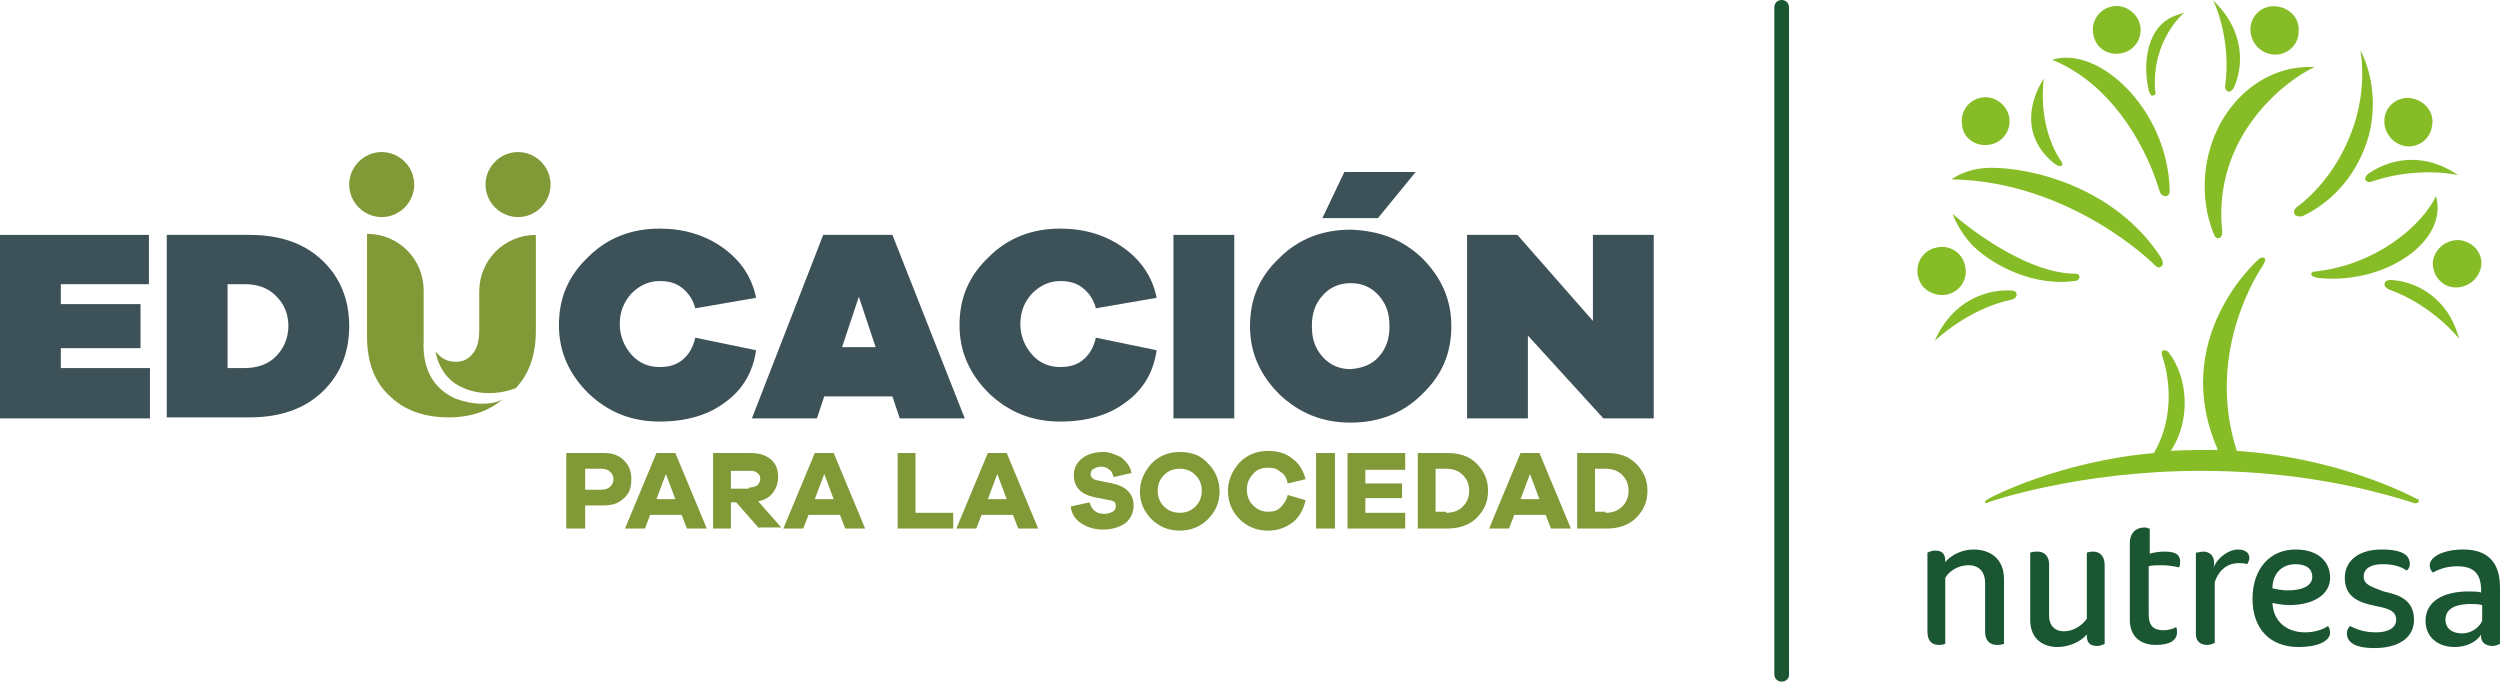 <?xml version="1.0" encoding="UTF-8"?>
<!-- Generator: Adobe Illustrator 24.0.0, SVG Export Plug-In . SVG Version: 6.00 Build 0)  -->
<svg xmlns="http://www.w3.org/2000/svg" xmlns:xlink="http://www.w3.org/1999/xlink" version="1.1" id="Capa_1" x="0px" y="0px" viewBox="0 0 238.4 65" style="enable-background:new 0 0 238.4 65;" xml:space="preserve">
<style type="text/css">
	.st0{fill:#3D5158;}
	.st1{fill:#819936;}
	.st2{fill:#1A5632;}
	.st3{fill:#86BC25;}
</style>
<polygon class="st0" points="14.3,39.9 0,39.9 0,22.4 14.2,22.4 14.2,27.1 5.8,27.1 5.8,29 13.4,29 13.4,33.2 5.8,33.2 5.8,35.1   14.3,35.1 "></polygon>
<path class="st0" d="M23.8,22.4c2.9,0,5.2,0.8,6.9,2.4c1.7,1.6,2.6,3.7,2.6,6.3c0,2.6-0.9,4.7-2.6,6.3c-1.7,1.6-4,2.4-6.9,2.4h-7.9  V22.4H23.8z M23.3,35.1c1.3,0,2.3-0.4,3-1.1s1.2-1.7,1.2-2.9c0-1.2-0.4-2.1-1.2-2.9s-1.8-1.1-3-1.1h-1.6v8H23.3z"></path>
<path class="st0" d="M72.1,33.4c-0.3,2.1-1.3,3.8-3,5c-1.6,1.2-3.7,1.8-6.2,1.8c-2.7,0-4.9-0.9-6.8-2.7c-1.8-1.8-2.8-3.9-2.8-6.5  c0-2.6,0.9-4.7,2.8-6.5c1.8-1.8,4.1-2.7,6.8-2.7c2.3,0,4.3,0.6,6,1.8c1.7,1.2,2.8,2.8,3.2,4.8l-5.8,1c-0.2-0.8-0.6-1.4-1.2-1.9  c-0.6-0.5-1.3-0.7-2.2-0.7c-1,0-1.9,0.4-2.7,1.2c-0.7,0.8-1.1,1.7-1.1,2.9c0,1.1,0.4,2.1,1.1,2.9c0.7,0.8,1.6,1.2,2.7,1.2  c0.9,0,1.6-0.2,2.2-0.7s1-1.2,1.2-2.1L72.1,33.4z"></path>
<path class="st0" d="M85.8,39.9l-0.7-2.1h-6.5l-0.7,2.1h-6.2l6.8-17.5h6.6L92,39.9H85.8z M81.9,28.3l-1.6,4.8h3.2L81.9,28.3z"></path>
<path class="st0" d="M110.3,33.4c-0.3,2.1-1.3,3.8-3,5c-1.6,1.2-3.7,1.8-6.2,1.8c-2.7,0-4.9-0.9-6.8-2.7c-1.8-1.8-2.8-3.9-2.8-6.5  c0-2.6,0.9-4.7,2.8-6.5c1.8-1.8,4.1-2.7,6.8-2.7c2.3,0,4.3,0.6,6,1.8c1.7,1.2,2.8,2.8,3.2,4.8l-5.8,1c-0.2-0.8-0.6-1.4-1.2-1.9  c-0.6-0.5-1.3-0.7-2.2-0.7c-1,0-1.9,0.4-2.7,1.2c-0.7,0.8-1.1,1.7-1.1,2.9c0,1.1,0.4,2.1,1.1,2.9c0.7,0.8,1.6,1.2,2.7,1.2  c0.9,0,1.6-0.2,2.2-0.7c0.6-0.5,1-1.2,1.2-2.1L110.3,33.4z"></path>
<rect x="111.9" y="22.4" class="st0" width="5.8" height="17.5"></rect>
<path class="st0" d="M135.6,24.6c1.8,1.8,2.8,3.9,2.8,6.5c0,2.6-0.9,4.7-2.8,6.5c-1.8,1.8-4.1,2.7-6.8,2.7c-2.7,0-4.9-0.9-6.8-2.7  c-1.8-1.8-2.8-3.9-2.8-6.5c0-2.6,0.9-4.7,2.8-6.5c1.8-1.8,4.1-2.7,6.8-2.7C131.5,22,133.7,22.8,135.6,24.6 M131.5,34  c0.7-0.8,1-1.7,1-2.9c0-1.2-0.3-2.1-1-2.9c-0.7-0.8-1.6-1.2-2.7-1.2c-1.1,0-2,0.4-2.7,1.2c-0.7,0.8-1,1.7-1,2.9c0,1.2,0.3,2.1,1,2.9  c0.7,0.8,1.6,1.2,2.7,1.2C129.9,35.1,130.8,34.8,131.5,34 M126.1,20.8l2.1-4.4h6.8l-3.6,4.4H126.1z"></path>
<polygon class="st0" points="157.7,39.9 152.9,39.9 145.7,32 145.7,39.9 139.9,39.9 139.9,22.4 144.7,22.4 151.9,30.6 151.9,22.4   157.7,22.4 "></polygon>
<path class="st1" d="M52.5,17.6c0,1.7-1.4,3.1-3.1,3.1c-1.7,0-3.1-1.4-3.1-3.1c0-1.7,1.4-3.1,3.1-3.1C51.1,14.5,52.5,15.9,52.5,17.6  "></path>
<path class="st1" d="M39.5,17.6c0,1.7-1.4,3.1-3.1,3.1c-1.7,0-3.1-1.4-3.1-3.1c0-1.7,1.4-3.1,3.1-3.1C38.1,14.5,39.5,15.9,39.5,17.6  "></path>
<path class="st1" d="M46,38.5c-0.9,0-1.8-0.2-2.6-0.5c-1.3-0.6-3.2-2-3-5.6c0-0.1,0-0.1,0-0.2v-1.5v-3c0-3-2.4-5.4-5.4-5.4v9.8  c0,2.4,0.7,4.3,2.1,5.6c1.4,1.4,3.3,2.1,5.7,2.1c2.1,0,3.8-0.6,5.1-1.7C47.3,38.4,46.7,38.5,46,38.5"></path>
<path class="st1" d="M51.1,22.4c-3,0-5.4,2.4-5.4,5.4v3.7c0,1-0.2,1.7-0.6,2.2c-0.4,0.5-0.9,0.8-1.6,0.8c-0.8,0-1.4-0.3-1.8-0.8  c-0.1-0.1-0.2-0.2-0.2-0.3c0.4,2.2,1.7,3.2,2.7,3.6c1.6,0.7,3.5,0.6,5,0c1.3-1.4,1.9-3.2,1.9-5.5V22.4z"></path>
<path class="st1" d="M57.6,43.2c0.8,0,1.4,0.2,1.9,0.7c0.5,0.5,0.7,1,0.7,1.8c0,0.8-0.2,1.4-0.7,1.8c-0.5,0.5-1.1,0.7-2,0.7h-1.7  v2.2H54v-7.2H57.6z M57.4,46.7c0.3,0,0.6-0.1,0.8-0.3c0.2-0.2,0.3-0.4,0.3-0.7c0-0.3-0.1-0.5-0.3-0.7s-0.5-0.3-0.8-0.3h-1.6v2H57.4z  "></path>
<path class="st1" d="M65.5,50.4L65,49.1h-3l-0.5,1.3h-1.9l3-7.2h1.8l3,7.2H65.5z M63.5,45.2l-0.9,2.4h1.8L63.5,45.2z"></path>
<path class="st1" d="M72.4,50.4l-2.2-2.5h-0.5v2.5H68v-7.2h3.6c0.8,0,1.4,0.2,1.9,0.6s0.7,1,0.7,1.7c0,0.6-0.2,1.1-0.5,1.5  c-0.3,0.4-0.8,0.7-1.4,0.8l2.2,2.5H72.4z M71.4,46.5c0.3,0,0.6-0.1,0.8-0.2c0.2-0.2,0.3-0.4,0.3-0.6c0-0.3-0.1-0.5-0.3-0.6  c-0.2-0.2-0.4-0.2-0.8-0.2h-1.7v1.7H71.4z"></path>
<path class="st1" d="M80.6,50.4l-0.5-1.3h-3l-0.5,1.3h-1.9l3-7.2h1.8l3,7.2H80.6z M78.6,45.2l-0.9,2.4h1.8L78.6,45.2z"></path>
<polygon class="st1" points="90.9,50.4 85.6,50.4 85.6,43.2 87.3,43.2 87.3,48.9 90.9,48.9 "></polygon>
<path class="st1" d="M97.1,50.4l-0.5-1.3h-3l-0.5,1.3h-1.9l3-7.2H96l3,7.2H97.1z M95.1,45.2l-0.9,2.4H96L95.1,45.2z"></path>
<path class="st1" d="M106.9,43.6c0.5,0.4,0.9,0.9,1,1.5l-1.7,0.4c-0.1-0.3-0.2-0.6-0.4-0.7c-0.2-0.2-0.5-0.3-0.8-0.3  c-0.3,0-0.5,0.1-0.7,0.2c-0.2,0.1-0.3,0.3-0.3,0.5c0,0.3,0.2,0.5,0.6,0.6l1.5,0.3c1.3,0.3,2,1,2,2.1c0,0.7-0.3,1.3-0.8,1.7  c-0.6,0.4-1.3,0.6-2.1,0.6c-0.8,0-1.5-0.2-2.1-0.6c-0.6-0.4-0.9-0.9-1-1.6l1.8-0.4c0.2,0.7,0.6,1.1,1.4,1.1c0.3,0,0.6-0.1,0.8-0.2  c0.2-0.1,0.3-0.3,0.3-0.5c0-0.2,0-0.3-0.1-0.4c-0.1-0.1-0.3-0.2-0.5-0.2l-1.5-0.3c-1.3-0.3-1.9-1-1.9-2.1c0-0.7,0.3-1.2,0.8-1.6  s1.2-0.6,2.1-0.6C105.7,43.1,106.3,43.3,106.9,43.6"></path>
<path class="st1" d="M115.2,44.2c0.7,0.7,1.1,1.6,1.1,2.7c0,1-0.4,1.9-1.1,2.6c-0.7,0.7-1.6,1.1-2.7,1.1c-1.1,0-2-0.4-2.7-1.1  c-0.7-0.7-1.1-1.6-1.1-2.6c0-1,0.4-1.9,1.1-2.7c0.7-0.7,1.6-1.1,2.7-1.1C113.6,43.1,114.5,43.4,115.2,44.2 M114,48.3  c0.4-0.4,0.6-0.9,0.6-1.5c0-0.6-0.2-1.1-0.6-1.5c-0.4-0.4-0.9-0.6-1.5-0.6s-1.1,0.2-1.5,0.6c-0.4,0.4-0.6,0.9-0.6,1.5  c0,0.6,0.2,1.1,0.6,1.5c0.4,0.4,0.9,0.6,1.5,0.6S113.6,48.7,114,48.3"></path>
<path class="st1" d="M124.5,47.7c-0.2,0.9-0.6,1.6-1.2,2.1c-0.7,0.5-1.4,0.8-2.4,0.8c-1.1,0-2-0.4-2.7-1.1c-0.7-0.7-1.1-1.6-1.1-2.7  c0-1,0.4-1.9,1.1-2.7c0.7-0.7,1.6-1.1,2.7-1.1c0.9,0,1.7,0.2,2.3,0.7c0.7,0.5,1.1,1.2,1.3,2l-1.7,0.4c-0.1-0.5-0.3-0.9-0.7-1.1  c-0.3-0.3-0.7-0.4-1.2-0.4c-0.6,0-1.1,0.2-1.4,0.6c-0.4,0.4-0.6,0.9-0.6,1.5c0,0.6,0.2,1.1,0.6,1.5c0.4,0.4,0.9,0.6,1.4,0.6  c0.5,0,0.9-0.1,1.2-0.4c0.3-0.3,0.6-0.7,0.7-1.2L124.5,47.7z"></path>
<rect x="125.5" y="43.2" class="st1" width="1.8" height="7.2"></rect>
<polygon class="st1" points="134,50.4 128.5,50.4 128.5,43.2 134,43.2 134,44.8 130.2,44.8 130.2,46.1 133.7,46.1 133.7,47.5   130.2,47.5 130.2,48.9 134,48.9 "></polygon>
<path class="st1" d="M138,43.2c1.2,0,2.1,0.3,2.8,1c0.7,0.7,1.1,1.5,1.1,2.6c0,1.1-0.4,1.9-1.1,2.6c-0.7,0.7-1.7,1-2.8,1h-2.8v-7.2  H138z M137.9,48.9c0.7,0,1.2-0.2,1.6-0.6c0.4-0.4,0.6-0.9,0.6-1.5c0-0.6-0.2-1.1-0.6-1.5c-0.4-0.4-0.9-0.6-1.6-0.6h-1v4.1H137.9z"></path>
<path class="st1" d="M147.9,50.4l-0.5-1.3h-3l-0.5,1.3H142l3-7.2h1.8l3,7.2H147.9z M145.9,45.2l-0.9,2.4h1.8L145.9,45.2z"></path>
<path class="st1" d="M153.2,43.2c1.2,0,2.1,0.3,2.8,1c0.7,0.7,1.1,1.5,1.1,2.6c0,1.1-0.4,1.9-1.1,2.6c-0.7,0.7-1.7,1-2.8,1h-2.8  v-7.2H153.2z M153.1,48.9c0.7,0,1.2-0.2,1.6-0.6c0.4-0.4,0.6-0.9,0.6-1.5c0-0.6-0.2-1.1-0.6-1.5c-0.4-0.4-0.9-0.6-1.6-0.6h-1v4.1  H153.1z"></path>
<path class="st2" d="M169.9,65c-0.4,0-0.7-0.3-0.7-0.7V0.7c0-0.4,0.3-0.7,0.7-0.7c0.4,0,0.7,0.3,0.7,0.7v63.7  C170.6,64.7,170.3,65,169.9,65"></path>
<path class="st2" d="M204.9,50.4c-0.2-0.1-0.3-0.1-0.4-0.1c-0.8,0-1.4,0.5-1.4,1.5v7.3c0,1.5,0.9,2.4,2.5,2.4c1.4,0,2-0.5,2-1.2  c0-0.2,0-0.4-0.1-0.5c-0.3,0.2-0.8,0.3-1.2,0.3c-0.9,0-1.4-0.4-1.4-1.5V54c0.3-0.1,0.8-0.1,1.3-0.1c0.5,0,1.1,0.1,1.6,0.2  c0.1-0.2,0.1-0.4,0.1-0.5c0-0.7-0.4-1-1.5-1c-0.5,0-1.1,0.1-1.4,0.2V50.4z"></path>
<path class="st2" d="M199.6,52.6c-0.1,0-0.3,0-0.6,0.1v6.3c-0.5,0.7-1.3,1.2-2.2,1.2c-0.8,0-1.4-0.5-1.4-1.5v-4.9  c0-0.7-0.4-1.2-1.1-1.2c-0.2,0-0.4,0-0.7,0.1v6.4c0,1.9,1.3,2.6,2.6,2.6c1.1,0,2.2-0.5,2.8-1.2v0.1c0,0.6,0.2,1,1,1  c0.2,0,0.5-0.1,0.7-0.2v-7.5C200.7,53.1,200.3,52.6,199.6,52.6"></path>
<path class="st2" d="M234.9,52.4c-1.9,0-3.2,0.7-3.2,1.5c0,0.3,0.1,0.5,0.3,0.7c0.7-0.4,1.5-0.6,2.3-0.6c1.5,0,2.3,0.6,2.3,2.3v0.2  c-0.3-0.1-0.8-0.1-1.2-0.1c-2.5,0-4.1,1-4.1,2.8c0,1.5,1.1,2.5,2.8,2.5c1.1,0,2.1-0.5,2.5-1.2c-0.1,0.7,0.4,1.1,1.1,1.1  c0.2,0,0.5-0.1,0.7-0.2v-5.4C238.4,53.5,237.1,52.4,234.9,52.4 M236.7,59.2c-0.3,0.7-1.1,1.2-1.9,1.2c-1,0-1.6-0.5-1.6-1.3  c0-0.9,0.7-1.5,2.4-1.5c0.4,0,0.7,0,1.1,0.1V59.2z"></path>
<path class="st2" d="M225.4,55c0-0.8,0.7-1.2,1.8-1.2c1,0,1.7,0.2,2.3,0.6c0.2-0.1,0.3-0.4,0.3-0.6c0-0.8-0.6-1.4-2.7-1.4  c-2.2,0-3.5,1.1-3.5,2.7c0,2,1.6,2.4,3,2.7c1,0.2,1.9,0.4,1.9,1.3c0,0.8-0.8,1.2-1.9,1.2c-1,0-1.7-0.2-2.5-0.6  c-0.2,0.2-0.3,0.4-0.3,0.7c0,0.8,0.7,1.4,2.6,1.4c2.5,0,3.8-1.1,3.8-2.7c0-2-1.6-2.4-2.9-2.7C226.3,56,225.4,55.8,225.4,55"></path>
<path class="st2" d="M213.4,52.4c-0.8,0-1.9,0.7-2.3,1.7c0.2-1.1-0.4-1.5-1-1.5c-0.2,0-0.5,0.1-0.7,0.1v7.8c0,0.4,0.2,1,1.1,1  c0.2,0,0.5-0.1,0.7-0.2v-5.8c0.3-0.9,1-1.8,2.3-1.8c0.2,0,0.5,0,0.8,0.1c0.1-0.2,0.2-0.4,0.2-0.6C214.5,52.8,214.2,52.4,213.4,52.4"></path>
<path class="st2" d="M184.9,61.5c0.1,0,0.3,0,0.6-0.1v-6.3c0.4-0.7,1.3-1.2,2.2-1.2c1,0,1.6,0.6,1.6,1.7v4.7c0,0.7,0.4,1.2,1.1,1.2  c0.2,0,0.4,0,0.7-0.1v-6.2c0-1.9-1.3-2.8-2.9-2.8c-1.2,0-2.2,0.6-2.7,1.2v-0.1c0-0.6-0.2-1-1-1c-0.2,0-0.5,0.1-0.7,0.2v7.5  C183.8,61,184.1,61.5,184.9,61.5"></path>
<path class="st2" d="M222.2,55.1c0-1.6-1.2-2.7-3.3-2.7c-2.4,0-4.1,1.8-4.1,4.7c0,2.9,1.7,4.6,4.4,4.6c1.7,0,3-0.5,3-1.4  c0-0.2-0.1-0.5-0.2-0.6c-0.6,0.4-1.4,0.6-2.2,0.6c-1.6,0-3-0.9-3.1-2.8c0.5,0.1,1.1,0.2,1.6,0.2C220.6,57.7,222.2,56.7,222.2,55.1   M218.9,53.8c1.1,0,1.6,0.5,1.6,1.2c0,0.8-0.8,1.3-2.4,1.3c-0.4,0-1-0.1-1.4-0.2C216.7,54.7,217.6,53.8,218.9,53.8"></path>
<path class="st3" d="M189.7,13.8c1.3-0.2,2.1-1.4,1.9-2.6c-0.2-1.2-1.4-2.1-2.6-1.9c-1.3,0.2-2.1,1.4-1.9,2.6  C187.2,13.2,188.4,14,189.7,13.8 M202.2,5.1c1.3-0.2,2.1-1.4,1.9-2.6c-0.2-1.2-1.4-2.1-2.6-1.9c-1.3,0.2-2.1,1.4-1.9,2.6  C199.8,4.5,200.9,5.3,202.2,5.1 M216.8,5.2c1.3,0.1,2.4-0.9,2.4-2.2c0.1-1.3-0.9-2.3-2.2-2.4c-1.3-0.1-2.4,0.9-2.4,2.2  C214.6,4,215.5,5.1,216.8,5.2 M229.2,13.9c1.2,0.3,2.5-0.5,2.7-1.8c0.3-1.2-0.5-2.4-1.8-2.7c-1.2-0.3-2.5,0.5-2.7,1.8  C227.2,12.4,228,13.6,229.2,13.9 M234.6,22.9c-1.3-0.1-2.4,0.8-2.6,2c-0.1,1.3,0.8,2.4,2,2.5c1.3,0.1,2.4-0.8,2.6-2  C236.8,24.2,235.9,23.1,234.6,22.9 M185.6,28.1c1.2-0.2,2.1-1.4,1.8-2.7c-0.2-1.2-1.4-2.1-2.7-1.8c-1.2,0.2-2.1,1.4-1.8,2.7  C183.1,27.5,184.3,28.3,185.6,28.1 M206.1,25.4c0.2-0.1,0.2-0.4,0-0.8c-4.4-6.8-12.4-8.6-16.2-8.6c-2.4,0-3.8,1.1-3.8,1.1  c11.4,0.2,19.3,8.1,19.3,8.1C205.7,25.5,205.9,25.6,206.1,25.4 M195.9,15.6c0.3,0.2,0.5,0.3,0.7,0.2c0.1-0.1,0.1-0.3-0.1-0.5  c-2.3-3.5-1.6-7.8-1.6-7.8S191.6,12.1,195.9,15.6 M205.9,18.1c0.1,0.3,0.2,0.6,0.6,0.6c0.3,0,0.4-0.2,0.4-0.6  c-0.2-7.7-6.8-13.8-11.2-12.4C200.9,7.8,204.4,13.2,205.9,18.1 M205.3,9.1c0.3,0,0.3-0.3,0.2-0.5c-0.3-4.9,2.8-7.4,2.8-7.4l-0.6,0.2  c-3,0.9-3.4,4.6-2.8,7.2C205,9,205.2,9.2,205.3,9.1 M211.6,22.7c0.4-0.1,0.3-0.7,0.3-0.7c-0.9-9,6-14.3,8.8-15.6  c-5.2-0.3-9.8,4.1-10.4,10.1c-0.2,2.1,0.1,4.1,0.8,5.8C211.2,22.6,211.4,22.8,211.6,22.7 M212.2,8.1c0,0-0.1,0.4,0.2,0.6  c0.2,0.1,0.4,0,0.6-0.3c0.9-1.9,1.2-5.4-2-8.4C211.1,0,212.8,3.7,212.2,8.1 M219.1,19.7c0,0-0.5,0.3-0.3,0.7  c0.1,0.2,0.4,0.3,0.8,0.2c3.1-1.5,5.3-4.2,6.3-7.7c0.7-2.8,0.4-5.7-0.8-8.1c0.3,2,0.2,4.2-0.4,6.4C223.7,14.7,221.7,17.7,219.1,19.7   M225.8,16.6c-0.3,0.3-0.3,0.5-0.2,0.6c0.2,0.2,0.4,0.2,0.6,0.1c4.5-1.5,8.2-0.6,8.2-0.6C230.9,14.3,227.6,15.3,225.8,16.6   M220.7,25.9c-0.1,0-0.3,0.1-0.3,0.2c0,0.2,0.2,0.3,0.6,0.4c6.3,0.7,12.5-3.4,11.3-7.8C230.9,21.6,226.5,25.3,220.7,25.9 M228,26.7  c-0.4,0-0.5,0.1-0.6,0.3c-0.1,0.3,0.2,0.5,0.4,0.6c4.2,1.5,6.7,4.7,6.7,4.7C233.4,28.2,230.2,26.8,228,26.7 M186.2,20.4  c0,0,0.6,1.7,2,3.1c2.1,2,5.9,3.8,9.6,3.3c0.3,0,0.5-0.2,0.5-0.4c0-0.3-0.3-0.3-0.5-0.3C192.5,26,186.2,20.4,186.2,20.4 M192.3,28.1  c0-0.3-0.2-0.4-0.6-0.4c-2.2-0.1-5.5,0.9-7.2,4.8c0,0,3.1-3,7.2-3.9C192.1,28.5,192.3,28.4,192.3,28.1 M230.5,47.6  c-0.7-0.4-7.7-4-17.2-4.6c-3.1-9.6,2.3-17.4,2.5-17.7c0.2-0.4,0.3-0.6,0.1-0.7c-0.2-0.1-0.4,0-0.6,0.2c0,0-8.5,7.5-3.8,18.1  c-0.5,0-3.3,0-4.5,0.1c2-3,1.6-7.1-0.2-9.4c-0.2-0.2-0.3-0.2-0.5-0.2c-0.2,0.1-0.2,0.3-0.1,0.6c0,0,1.8,4.7-0.8,9.2  c-9,0.8-15.6,4.2-16,4.5c-0.1,0.1-0.1,0.1-0.1,0.2c0,0.1,0.1,0.1,0.3,0c0.2-0.1,8.7-3,20.3-3c7.3,0,14.2,1.1,20.4,3.1  c0.1,0,0.2,0,0.3-0.1C230.7,47.7,230.7,47.6,230.5,47.6"></path>
</svg>
